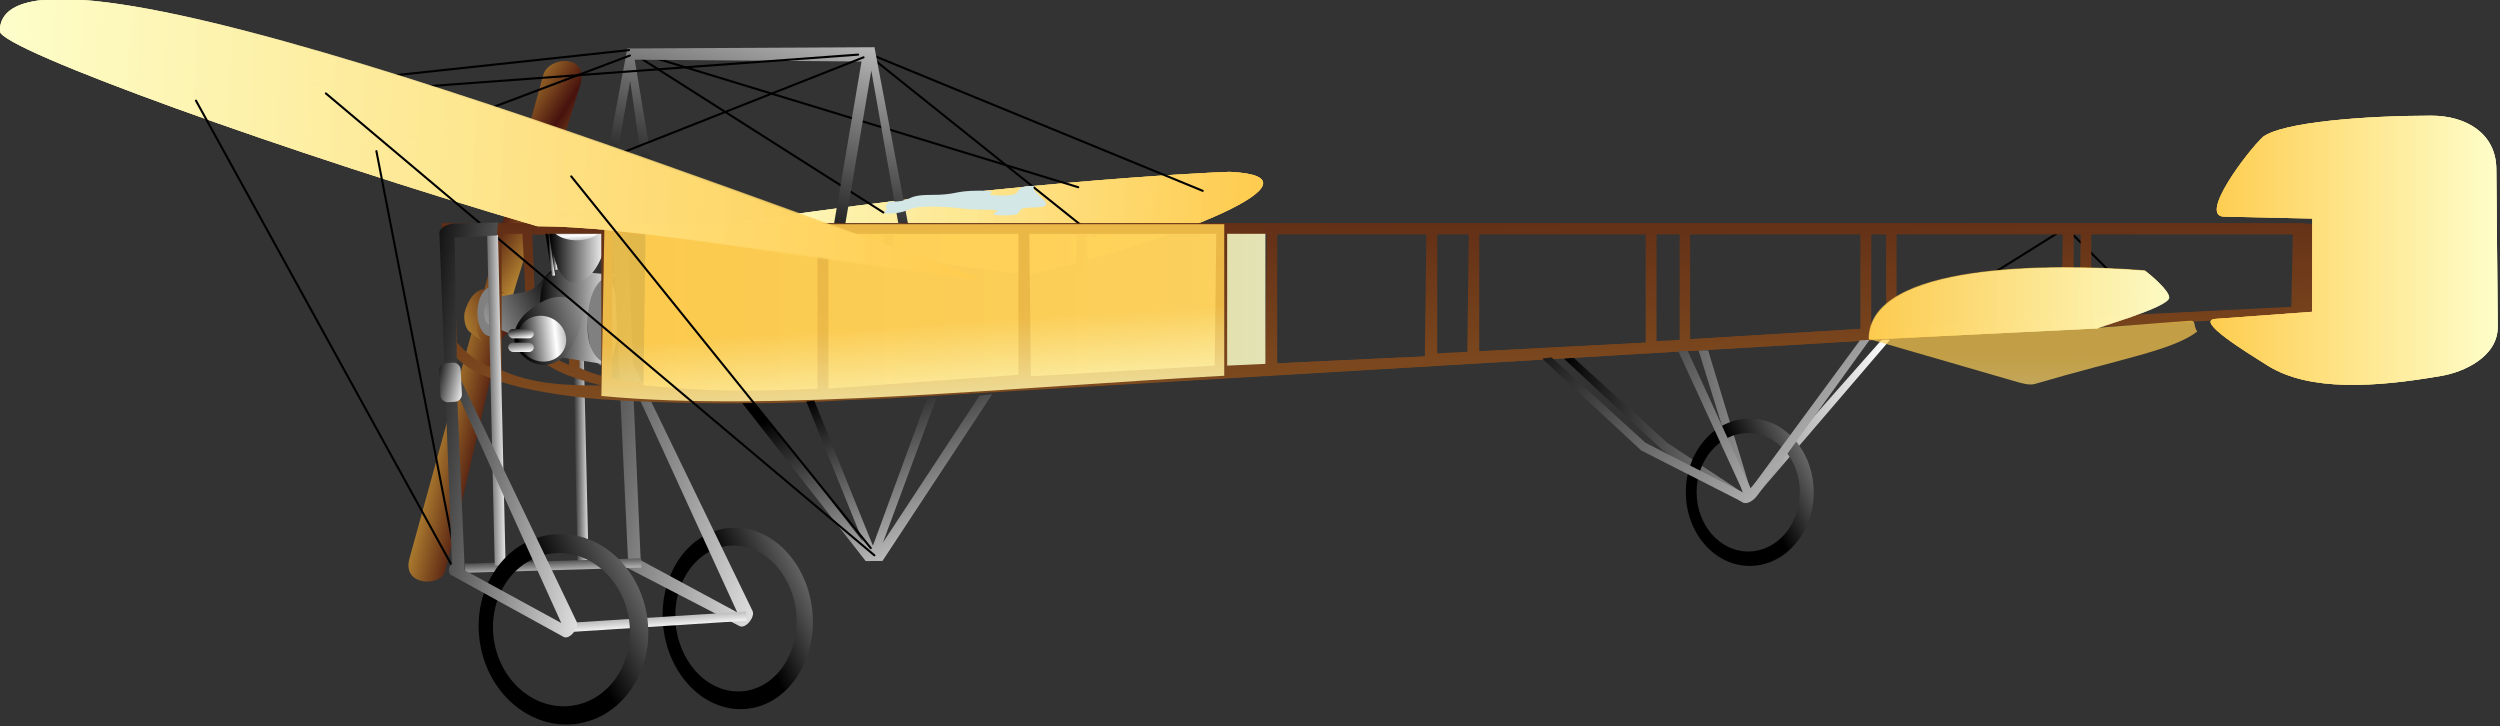 <?xml version="1.0" encoding="UTF-8" standalone="no"?>
<!-- Created with Sodipodi ("http://www.sodipodi.com/") -->

<svg
   xmlns:dc="http://purl.org/dc/elements/1.1/"
   xmlns:cc="http://creativecommons.org/ns#"
   xmlns:rdf="http://www.w3.org/1999/02/22-rdf-syntax-ns#"
   xmlns:svg="http://www.w3.org/2000/svg"
   xmlns="http://www.w3.org/2000/svg"
   xmlns:xlink="http://www.w3.org/1999/xlink"
   xmlns:sodipodi="http://sodipodi.sourceforge.net/DTD/sodipodi-0.dtd"
   xmlns:inkscape="http://www.inkscape.org/namespaces/inkscape"
   id="svg809"
   sodipodi:version="0.34"
   width="300"
   height="87.124"
   xml:space="preserve"
   sodipodi:docname="bleriot.svg"
   version="1.1"
   inkscape:version="0.91 r13725"><rect width="100%" height="100%" fill="#333333" stroke="none"/><defs
     id="defs811"><linearGradient
       id="linearGradient874"><stop
         style="stop-color:#ffcd4f;stop-opacity:0.702;"
         offset="0"
         id="stop875" /><stop
         style="stop-color:#ffffca;stop-opacity:0.698;"
         offset="1"
         id="stop876" /></linearGradient><linearGradient
       id="linearGradient851"><stop
         style="stop-color:#ffcd4f;stop-opacity:0.863;"
         offset="0"
         id="stop852" /><stop
         style="stop-color:#ffffca;stop-opacity:0.863;"
         offset="1"
         id="stop853" /></linearGradient><linearGradient
       id="linearGradient844"><stop
         style="stop-color:#47120d;stop-opacity:1;"
         offset="0"
         id="stop845" /><stop
         style="stop-color:#c59537;stop-opacity:1;"
         offset="1"
         id="stop846" /></linearGradient><linearGradient
       id="linearGradient840"><stop
         style="stop-color:#000;stop-opacity:1;"
         offset="0"
         id="stop841" /><stop
         style="stop-color:#fff;stop-opacity:1;"
         offset="1"
         id="stop842" /></linearGradient><linearGradient
       xlink:href="#linearGradient844"
       id="linearGradient843"
       x1="59.013"
       y1="863.481"
       x2="160.055"
       y2="1428.052"
       gradientTransform="scale(3.186,0.314)"
       gradientUnits="userSpaceOnUse" /><linearGradient
       xlink:href="#linearGradient851"
       id="linearGradient850"
       x1="101.108"
       y1="609.55"
       x2="176.874"
       y2="609.55"
       gradientTransform="scale(1.962,0.51)"
       gradientUnits="userSpaceOnUse" /><linearGradient
       xlink:href="#linearGradient840"
       id="linearGradient859"
       x1="196.991"
       y1="390.456"
       x2="239.234"
       y2="364.934"
       gradientTransform="scale(0.944,1.06)"
       gradientUnits="userSpaceOnUse" /><linearGradient
       xlink:href="#linearGradient851"
       id="linearGradient865"
       gradientTransform="scale(1.033,0.968)"
       x1="554.798"
       y1="292.386"
       x2="621.265"
       y2="292.386"
       gradientUnits="userSpaceOnUse" /><linearGradient
       xlink:href="#linearGradient840"
       id="linearGradient870"
       x1="142.165"
       y1="404.923"
       x2="183.661"
       y2="322.068"
       gradientTransform="scale(1.329,0.752)"
       gradientUnits="userSpaceOnUse" /><linearGradient
       xlink:href="#linearGradient874"
       id="linearGradient873"
       x1="149.094"
       y1="478.108"
       x2="25.55"
       y2="476.575"
       gradientTransform="scale(1.867,0.536)"
       gradientUnits="userSpaceOnUse" /><linearGradient
       xlink:href="#linearGradient840"
       id="linearGradient884"
       x1="189.799"
       y1="432.906"
       x2="227.175"
       y2="484.394"
       gradientTransform="scale(1.224,0.817)"
       gradientUnits="userSpaceOnUse" /><linearGradient
       xlink:href="#linearGradient874"
       id="linearGradient903"
       gradientTransform="scale(2.044,0.489)"
       x1="240.38"
       y1="653.049"
       x2="275.457"
       y2="653.049"
       gradientUnits="userSpaceOnUse" /><linearGradient
       xlink:href="#linearGradient874"
       id="linearGradient912"
       x1="316.313"
       y1="569.408"
       x2="314.895"
       y2="620.7"
       gradientTransform="scale(1.673,0.598)"
       gradientUnits="userSpaceOnUse" /><linearGradient
       xlink:href="#linearGradient840"
       id="linearGradient940"
       x1="283.758"
       y1="478.314"
       x2="366.074"
       y2="517.164"
       gradientTransform="scale(1.417,0.706)"
       gradientUnits="userSpaceOnUse" /><linearGradient
       xlink:href="#linearGradient840"
       id="linearGradient941"
       x1="251.602"
       y1="179.099"
       x2="336.732"
       y2="219.277"
       gradientTransform="scale(0.576,1.736)"
       gradientUnits="userSpaceOnUse" /><linearGradient
       xlink:href="#linearGradient840"
       id="linearGradient949"
       x1="297.273"
       y1="473.395"
       x2="352.677"
       y2="473.395"
       gradientTransform="scale(1.407,0.71)"
       gradientUnits="userSpaceOnUse" /><linearGradient
       xlink:href="#linearGradient840"
       id="linearGradient950"
       x1="39.106"
       y1="1786.111"
       x2="41.556"
       y2="1832.476"
       gradientTransform="scale(4.378,0.228)"
       gradientUnits="userSpaceOnUse" /><linearGradient
       xlink:href="#linearGradient840"
       id="linearGradient956"
       x1="76.317"
       y1="112.237"
       x2="92.419"
       y2="109.798"
       spreadMethod="reflect"
       gradientTransform="scale(1.128,0.886)"
       gradientUnits="userSpaceOnUse" /><linearGradient
       xlink:href="#linearGradient840"
       id="linearGradient971"
       x1="129.329"
       y1="20.708"
       x2="170.727"
       y2="20.708"
       gradientTransform="scale(0.811,1.233)"
       gradientUnits="userSpaceOnUse" /><linearGradient
       xlink:href="#linearGradient840"
       id="linearGradient972"
       x1="76.966"
       y1="98.87"
       x2="89.618"
       y2="111.024"
       spreadMethod="reflect"
       gradientTransform="scale(1.128,0.886)"
       gradientUnits="userSpaceOnUse" /><linearGradient
       xlink:href="#linearGradient840"
       id="linearGradient975"
       x1="74.324"
       y1="95.195"
       x2="135.921"
       y2="124.778"
       gradientTransform="scale(1.143,0.875)"
       gradientUnits="userSpaceOnUse" /><linearGradient
       xlink:href="#linearGradient840"
       id="linearGradient980"
       x1="127.144"
       y1="56.628"
       x2="52.73"
       y2="105.376"
       gradientTransform="scale(0.871,1.148)"
       gradientUnits="userSpaceOnUse" /><linearGradient
       xlink:href="#linearGradient844"
       id="linearGradient986"
       x1="1218.086"
       y1="42.507"
       x2="1229.129"
       y2="63.478"
       spreadMethod="reflect"
       gradientTransform="scale(0.491,2.037)"
       gradientUnits="userSpaceOnUse" /><linearGradient
       xlink:href="#linearGradient840"
       id="linearGradient987"
       x1="154.662"
       y1="33.685"
       x2="161.511"
       y2="46.691"
       gradientTransform="scale(0.678,1.474)"
       gradientUnits="userSpaceOnUse" /><linearGradient
       xlink:href="#linearGradient844"
       id="linearGradient1229"
       x1="1216.192"
       y1="55.946"
       x2="1171.813"
       y2="67.111"
       gradientTransform="scale(0.474,2.11)"
       gradientUnits="userSpaceOnUse" /><linearGradient
       xlink:href="#linearGradient844"
       id="linearGradient1230"
       x1="411.719"
       y1="140.006"
       x2="430.42"
       y2="148.833"
       gradientTransform="scale(0.906,1.104)"
       gradientUnits="userSpaceOnUse" /><linearGradient
       inkscape:collect="always"
       xlink:href="#linearGradient874"
       id="linearGradient4256"
       gradientTransform="scale(2.044,0.489)"
       x1="240.38"
       y1="653.049"
       x2="275.457"
       y2="653.049"
       gradientUnits="userSpaceOnUse" /><linearGradient
       inkscape:collect="always"
       xlink:href="#linearGradient851"
       id="linearGradient4258"
       x1="124.329"
       y1="628.595"
       x2="133.788"
       y2="671.461"
       gradientTransform="scale(1.875,0.533)"
       gradientUnits="userSpaceOnUse" /><linearGradient
       inkscape:collect="always"
       xlink:href="#linearGradient874"
       id="linearGradient4260"
       x1="148.243"
       y1="479.573"
       x2="25.461"
       y2="478.05"
       gradientTransform="scale(1.873,0.534)"
       gradientUnits="userSpaceOnUse" /><linearGradient
       inkscape:collect="always"
       xlink:href="#linearGradient874"
       id="linearGradient4262"
       x1="148.961"
       y1="689.614"
       x2="92.996"
       y2="688.92"
       gradientTransform="scale(2.323,0.43)"
       gradientUnits="userSpaceOnUse" /><linearGradient
       inkscape:collect="always"
       xlink:href="#linearGradient844"
       id="linearGradient4264"
       x1="52.762"
       y1="867.913"
       x2="156.912"
       y2="1449.853"
       gradientTransform="scale(3.215,0.311)"
       gradientUnits="userSpaceOnUse" /><linearGradient
       inkscape:collect="always"
       xlink:href="#linearGradient851"
       id="linearGradient4266"
       gradientTransform="scale(1.033,0.968)"
       x1="554.798"
       y1="292.386"
       x2="621.265"
       y2="292.386"
       gradientUnits="userSpaceOnUse" /><linearGradient
       inkscape:collect="always"
       xlink:href="#linearGradient840"
       id="linearGradient4268"
       x1="502.282"
       y1="353.178"
       x2="534.528"
       y2="333.695"
       gradientTransform="scale(0.931,1.074)"
       gradientUnits="userSpaceOnUse" /><linearGradient
       inkscape:collect="always"
       xlink:href="#linearGradient840"
       id="linearGradient4270"
       x1="248.421"
       y1="215.177"
       x2="347.81"
       y2="262.085"
       gradientTransform="scale(0.692,1.446)"
       gradientUnits="userSpaceOnUse" /><linearGradient
       inkscape:collect="always"
       xlink:href="#linearGradient840"
       id="linearGradient4417"
       x1="177.579"
       y1="260.658"
       x2="186.97"
       y2="265.498"
       gradientTransform="scale(0.74,1.351)"
       gradientUnits="userSpaceOnUse" /><linearGradient
       inkscape:collect="always"
       xlink:href="#linearGradient840"
       id="linearGradient4419"
       x1="832.427"
       y1="57.215"
       x2="869.034"
       y2="67.405"
       gradientTransform="scale(0.181,5.525)"
       gradientUnits="userSpaceOnUse" /><linearGradient
       inkscape:collect="always"
       xlink:href="#linearGradient840"
       id="linearGradient4449"
       x1="49.706"
       y1="164.996"
       x2="55.47"
       y2="180.348"
       gradientTransform="scale(1.617,0.618)"
       gradientUnits="userSpaceOnUse" /><linearGradient
       inkscape:collect="always"
       xlink:href="#linearGradient840"
       id="linearGradient4451"
       x1="50.533"
       y1="156.834"
       x2="55.47"
       y2="167.096"
       gradientTransform="scale(1.617,0.618)"
       gradientUnits="userSpaceOnUse" /><linearGradient
       inkscape:collect="always"
       xlink:href="#linearGradient840"
       id="linearGradient4453"
       x1="38.211"
       y1="1720.754"
       x2="42.989"
       y2="1747.914"
       gradientTransform="scale(4.378,0.228)"
       gradientUnits="userSpaceOnUse" /><linearGradient
       inkscape:collect="always"
       xlink:href="#linearGradient840"
       id="linearGradient4532"
       x1="249.244"
       y1="373.777"
       x2="288.027"
       y2="350.345"
       gradientTransform="scale(0.91,1.099)"
       gradientUnits="userSpaceOnUse" /><linearGradient
       inkscape:collect="always"
       xlink:href="#linearGradient840"
       id="linearGradient4534"
       x1="957.348"
       y1="57.267"
       x2="978.649"
       y2="67.32"
       gradientTransform="scale(0.181,5.525)"
       gradientUnits="userSpaceOnUse" /><linearGradient
       inkscape:collect="always"
       xlink:href="#linearGradient874"
       id="linearGradient4536"
       x1="148.961"
       y1="689.614"
       x2="92.996"
       y2="688.92"
       gradientTransform="scale(2.323,0.43)"
       gradientUnits="userSpaceOnUse" /><linearGradient
       inkscape:collect="always"
       xlink:href="#linearGradient874"
       id="linearGradient4538"
       x1="148.961"
       y1="689.614"
       x2="92.996"
       y2="688.92"
       gradientTransform="scale(2.323,0.43)"
       gradientUnits="userSpaceOnUse" /><linearGradient
       inkscape:collect="always"
       xlink:href="#linearGradient874"
       id="linearGradient4540"
       x1="148.961"
       y1="689.614"
       x2="92.996"
       y2="688.92"
       gradientTransform="scale(2.323,0.43)"
       gradientUnits="userSpaceOnUse" /><linearGradient
       inkscape:collect="always"
       xlink:href="#linearGradient840"
       id="linearGradient4542"
       x1="444.296"
       y1="14.64"
       x2="446.726"
       y2="19.255"
       gradientTransform="scale(0.226,4.431)"
       gradientUnits="userSpaceOnUse" /><linearGradient
       inkscape:collect="always"
       xlink:href="#linearGradient840"
       id="linearGradient4544"
       x1="111.241"
       y1="54.822"
       x2="162.744"
       y2="54.822"
       gradientTransform="scale(0.893,1.12)"
       gradientUnits="userSpaceOnUse" /><linearGradient
       inkscape:collect="always"
       xlink:href="#linearGradient840"
       id="linearGradient4546"
       x1="64.866"
       y1="58.413"
       x2="67.738"
       y2="63.867"
       gradientTransform="scale(1.617,0.618)"
       gradientUnits="userSpaceOnUse" /><linearGradient
       inkscape:collect="always"
       xlink:href="#linearGradient840"
       id="linearGradient4548"
       x1="401.767"
       y1="15.936"
       x2="404.037"
       y2="20.246"
       gradientTransform="scale(0.241,4.153)"
       gradientUnits="userSpaceOnUse" /><linearGradient
       inkscape:collect="always"
       xlink:href="#linearGradient840"
       id="linearGradient4550"
       x1="64.866"
       y1="58.413"
       x2="67.738"
       y2="63.867"
       gradientTransform="scale(1.617,0.618)"
       gradientUnits="userSpaceOnUse" /><linearGradient
       inkscape:collect="always"
       xlink:href="#linearGradient851"
       id="linearGradient4552"
       gradientTransform="scale(1.033,0.968)"
       x1="554.798"
       y1="292.386"
       x2="621.265"
       y2="292.386"
       gradientUnits="userSpaceOnUse" /><linearGradient
       inkscape:collect="always"
       xlink:href="#linearGradient874"
       id="linearGradient4554"
       x1="148.208"
       y1="478.758"
       x2="25.501"
       y2="477.236"
       gradientTransform="scale(1.87,0.535)"
       gradientUnits="userSpaceOnUse" /><linearGradient
       inkscape:collect="always"
       xlink:href="#linearGradient874"
       id="linearGradient4556"
       x1="148.471"
       y1="480.008"
       x2="25.444"
       y2="478.482"
       gradientTransform="scale(1.875,0.533)"
       gradientUnits="userSpaceOnUse" /><linearGradient
       inkscape:collect="always"
       xlink:href="#linearGradient874"
       id="linearGradient4558"
       gradientTransform="scale(2.044,0.489)"
       x1="240.38"
       y1="653.049"
       x2="275.457"
       y2="653.049"
       gradientUnits="userSpaceOnUse" /><linearGradient
       inkscape:collect="always"
       xlink:href="#linearGradient874"
       id="linearGradient4560"
       gradientTransform="scale(2.044,0.489)"
       x1="240.38"
       y1="653.049"
       x2="275.457"
       y2="653.049"
       gradientUnits="userSpaceOnUse" /></defs><sodipodi:namedview
     id="base"
     showgrid="false"
     inkscape:zoom="2.5371827"
     inkscape:cx="232.17947"
     inkscape:cy="60.353491"
     inkscape:window-width="3200"
     inkscape:window-height="1679"
     inkscape:window-x="0"
     inkscape:window-y="0"
     inkscape:window-maximized="1"
     inkscape:current-layer="g4302"
     fit-margin-top="0"
     fit-margin-left="0"
     fit-margin-right="0"
     fit-margin-bottom="0"
     units="px" /><g
     id="g4302"
     transform="translate(-44.55,-341.511)"><g
       id="g4461"
       transform="matrix(0.502,0,0,0.502,22.167,213.28)"><g
         id="g1231"
         transform="matrix(0.835,0,0,0.929,81.872,173.234)"><path
           style="font-size:12px;fill:url(#linearGradient1229);fill-rule:evenodd"
           d="m 559.737,117.96 c -0.033,2.291 1.078,4.607 2.797,5.65 0,10.926 -0.053,50.257 -0.053,61.183 0.014,7.468 14.023,7.012 13.839,2.796 0,-10.926 -2.984,-51.648 -2.984,-62.574 1.445,-0.965 2.927,-3.327 2.928,-5.815 -0.036,-2.37 -16.536,-3.338 -16.527,-1.239 z"
           id="path932"
           sodipodi:nodetypes="cccccss"
           transform="matrix(0.796,0.039,-0.29,0.95,-321.594,34.795)"
           inkscape:connector-curvature="0" /><path
           style="font-size:12px;fill:url(#linearGradient986);fill-rule:evenodd"
           d="m 611.256,119.762 c 0.055,-2.291 -1.034,-4.617 -2.742,-5.676 0.105,-10.925 3.343,-47.168 3.448,-58.093 0.06,-8.4 -14.12,-6.985 -14.051,-1.991 -0.105,10.925 0.027,48 -0.079,58.925 -1.454,0.951 -2.959,3.299 -2.984,5.787 0.014,2.371 16.397,3.147 16.408,1.048 z"
           id="path933"
           sodipodi:nodetypes="cccccss"
           transform="matrix(0.796,0.039,-0.29,0.95,-349.381,33.122)"
           inkscape:connector-curvature="0" /><path
           style="font-size:12px;fill:url(#linearGradient1230);fill-rule:evenodd"
           d="m 385.676,159.52 c 0.805,1.8 0.128,4.843 -1.218,5.745 l -4.168,2.794 c 2.042,-1.25 2.445,-4.003 1.692,-7.133 -0.947,-3.567 -4.588,-5.527 -7.332,-5.762 0.573,-0.113 0.926,-0.177 1.857,0.113 4.781,1.465 3.709,-0.173 3.245,-1.055 0.704,-0.1 1.604,0.22 2.052,0.44 1.514,0.706 2.74,1.997 3.872,4.857 z"
           id="path939"
           sodipodi:nodetypes="cscscscss"
           transform="matrix(-1,0,0,1,474.27,8.626)"
           inkscape:connector-curvature="0" /></g><ellipse
         style="fill:#808080;fill-opacity:1;fill-rule:evenodd;stroke:none;stroke-width:1pt;stroke-linecap:butt;stroke-linejoin:miter;stroke-opacity:1"
         id="path1011"
         transform="translate(4.313,-3.051758e-5)"
         cx="184.376"
         cy="331.895"
         rx="3.666"
         ry="10.998" /><path
         style="font-size:12px;fill:url(#linearGradient4532);fill-rule:evenodd;stroke-width:1"
         d="m 238.873,403.017 c 0.491,11.974 -7.14,21.796 -17.045,21.938 -9.905,0.142 -18.332,-9.45 -18.824,-21.424 -0.491,-11.974 7.14,-21.796 17.045,-21.938 9.905,-0.142 18.332,9.45 18.824,21.424 z m -3.889,0.056 c 0.395,9.631 -5.766,17.532 -13.761,17.646 -7.996,0.115 -14.797,-7.6 -15.192,-17.232 -0.395,-9.631 5.766,-17.532 13.761,-17.646 7.995,-0.115 14.797,7.6 15.193,17.231 z"
         id="path863"
         inkscape:connector-curvature="0" /><path
         style="fill:none;fill-opacity:1;fill-rule:evenodd;stroke:#000000;stroke-width:0.5;stroke-linecap:round;stroke-linejoin:round;stroke-dasharray:none;stroke-opacity:1"
         d="m 538.248,309.684 17.252,17.252"
         id="path952"
         inkscape:connector-curvature="0" /><path
         style="font-size:12px;fill:url(#linearGradient949);fill-rule:evenodd"
         d="m 418.402,341.146 23.668,21.965 19.049,12.416 c 1.036,0.675 2.538,-0.673 3.343,-1.612 l 31.92,-37.239 -1.716,-0.331 -31.729,35.906 -10.032,-33.061 -2.3,-0.037 10.575,34.079 -18.117,-11.981 -22.387,-20.367 -2.274,0.262 z"
         id="path931"
         sodipodi:nodetypes="ccssccccccccc"
         inkscape:connector-curvature="0" /><path
         style="font-size:12px;fill:url(#linearGradient4270);fill-opacity:1;fill-rule:evenodd"
         d="m 195.908,347.397 1.831,41.964 23.077,12.458 -24.909,-54.421 z m -4.869,-35.6 3.77,79.531 26.557,13.769 c 1.469,0.761 3.788,-2.212 3.114,-3.606 l -28.572,-59.011 -1.358,-32.824 -15.224,-0.872 -0.878,3.19 12.591,-0.177 z"
         id="path895"
         sodipodi:nodetypes="ccccccssccccc"
         inkscape:connector-curvature="0" /><rect
         style="font-size:12px;fill:url(#linearGradient4534);fill-rule:evenodd"
         id="rect900"
         width="2.588"
         height="79.001"
         x="173.635"
         y="314.568"
         transform="matrix(1,-0.022,0.023,1,0,0)" /><path
         style="font-size:12px;fill:url(#linearGradient4536);fill-rule:evenodd;stroke-width:1"
         d="m 214.287,309.682 c 65.195,-10.462 119.76,-13.076 124.264,-13.163 24.936,1.169 -13.417,16.837 -48.156,24.499 -46.938,-4.923 -55.517,-11.852 -76.108,-11.336 z"
         id="path921"
         sodipodi:nodetypes="cscc"
         inkscape:connector-curvature="0" /><path
         style="font-size:12px;fill:url(#linearGradient4538);fill-rule:evenodd;stroke-width:1"
         d="m 214.287,309.682 c 65.195,-10.462 119.76,-13.076 124.264,-13.163 24.936,1.169 -13.417,16.837 -48.156,24.499 -46.938,-4.923 -55.517,-11.852 -76.108,-11.336 z"
         id="path922"
         sodipodi:nodetypes="cscc"
         inkscape:connector-curvature="0" /><path
         style="fill:none;fill-opacity:1;fill-rule:evenodd;stroke:#000000;stroke-width:0.5;stroke-linecap:round;stroke-linejoin:round;stroke-dasharray:none;stroke-opacity:1"
         d="M 509.783,327.798 537.385,310.547"
         id="path951"
         inkscape:connector-curvature="0" /><path
         style="font-size:12px;fill:url(#linearGradient4540);fill-rule:evenodd;stroke-width:1"
         d="m 214.287,309.682 c 65.195,-10.462 119.76,-13.076 124.264,-13.163 24.936,1.169 -13.417,16.837 -48.156,24.499 -46.938,-4.923 -55.517,-11.852 -76.108,-11.336 z"
         id="path923"
         sodipodi:nodetypes="cscc"
         inkscape:connector-curvature="0" /><path
         style="font-size:12px;fill:url(#linearGradient4262);fill-opacity:1;fill-rule:evenodd;stroke-width:1"
         d="m 214.287,309.682 c 65.195,-10.462 119.76,-13.076 124.264,-13.163 24.936,1.169 -13.417,16.837 -48.156,24.499 -46.938,-4.923 -55.517,-11.852 -76.108,-11.336 z"
         id="path924"
         sodipodi:nodetypes="cscc"
         inkscape:connector-curvature="0" /><path
         style="fill:none;fill-opacity:1;fill-rule:evenodd;stroke:#000000;stroke-width:0.5;stroke-linecap:round;stroke-linejoin:round;stroke-dasharray:none;stroke-opacity:1"
         d="m 195.374,267.848 60.38,38.385"
         id="path928"
         inkscape:connector-curvature="0" /><path
         style="fill:none;fill-opacity:1;fill-rule:evenodd;stroke:#000000;stroke-width:0.5;stroke-linecap:round;stroke-linejoin:round;stroke-dasharray:none;stroke-opacity:1"
         d="m 194.942,267.417 107.391,32.778"
         id="path925"
         inkscape:connector-curvature="0" /><path
         style="fill:none;fill-opacity:1;fill-rule:evenodd;stroke:#000000;stroke-width:0.5;stroke-linecap:round;stroke-linejoin:round;stroke-dasharray:none;stroke-opacity:1"
         d="m 252.304,268.711 53.911,43.129"
         id="path927"
         inkscape:connector-curvature="0" /><path
         style="fill:none;fill-opacity:1;fill-rule:evenodd;stroke:#000000;stroke-width:0.5;stroke-linecap:round;stroke-linejoin:round;stroke-dasharray:none;stroke-opacity:1"
         d="m 252.304,268.28 79.788,32.778"
         id="path926"
         inkscape:connector-curvature="0" /><path
         style="font-size:12px;fill:url(#linearGradient870);fill-opacity:1;fill-rule:evenodd"
         d="m 194.538,267.032 -7.467,40.04 2.325,0.366 5.836,-32.636 4.674,32.636 2.691,0 -6.293,-37.727 54.227,0.429 -6.563,38.721 2.691,0.065 6.205,-36.599 6.441,36.405 2.345,0.216 -8.032,-42.219 -59.081,0.303 z"
         id="path883"
         sodipodi:nodetypes="ccccccccccccccc"
         inkscape:connector-curvature="0" /><path
         style="fill:none;fill-opacity:1;fill-rule:evenodd;stroke:#000000;stroke-width:0.5;stroke-linecap:round;stroke-linejoin:round;stroke-dasharray:none;stroke-opacity:1"
         d="M 90.571,278.631 194.942,267.418"
         id="path920"
         inkscape:connector-curvature="0" /><path
         style="fill:none;fill-opacity:1;fill-rule:evenodd;stroke:#000000;stroke-width:0.5;stroke-linecap:round;stroke-linejoin:round;stroke-dasharray:none;stroke-opacity:1"
         d="m 123.348,277.769 126.367,-9.273"
         id="path919"
         sodipodi:nodetypes="cc"
         inkscape:connector-curvature="0" /><path
         style="fill:none;fill-opacity:1;fill-rule:evenodd;stroke:#000000;stroke-width:0.5;stroke-linecap:round;stroke-linejoin:round;stroke-dasharray:none;stroke-opacity:1"
         d="m 134.562,291.57 60.596,-22.858"
         id="path918"
         sodipodi:nodetypes="cc"
         inkscape:connector-curvature="0" /><path
         style="fill:none;fill-opacity:1;fill-rule:evenodd;stroke:#000000;stroke-width:0.5;stroke-linecap:round;stroke-linejoin:round;stroke-dasharray:none;stroke-opacity:1"
         d="M 181.141,296.745 251.01,269.143"
         id="path917"
         inkscape:connector-curvature="0" /><path
         style="font-size:12px;fill:url(#linearGradient843);fill-rule:evenodd"
         d="m 171.82,311.466 1.057,25.455 c 2.583,2.868 4.814,4.661 7.749,5.737 l -0.352,-30.833 -8.454,-0.359 z m 11.311,0 0,31.909 c 6.927,3.227 14.559,3.585 22.896,3.585 l 0,-35.494 -22.896,0 z m 25.4,0 0,35.494 c 15.733,1.315 31.467,1.554 47.2,0.717 l 0,-36.211 -47.2,0 z m 49.705,0 0,36.211 43.678,-3.227 0,-32.984 -43.678,0 z m 46.182,-1e-4 0.352,33.343 42.269,-2.51 0.352,-30.833 -42.973,0 z m 45.478,1e-4 0,30.833 45.439,-2.151 0.352,-28.682 -45.791,0 z m 48.296,0 0,27.965 47.904,-2.51 0,-25.455 -47.904,0 z m 50.409,0 0,25.097 46.848,-2.868 0,-22.229 -46.848,0 z m 49.352,0 0,22.229 43.678,-2.51 0.352,-19.719 -44.03,0 z m 46.535,0 0,19.719 50.018,-2.51 0.352,-17.209 -50.37,0 z m -375.134,-2.51 1.409,28.323 c 2.583,7.529 17.177,11.336 35.224,12.907 14.151,0.965 36.178,1.389 53.54,0.359 l 338.149,-20.078 0,-21.511 -428.322,0 z"
         id="path847"
         inkscape:connector-curvature="0" /><g
         id="g996"
         transform="matrix(0.417,0,0,0.398,131.722,295.456)"><ellipse
           style="fill:#808080;fill-opacity:1;fill-rule:evenodd;stroke:none;stroke-width:1pt;stroke-linecap:butt;stroke-linejoin:miter;stroke-opacity:1"
           id="path995"
           transform="matrix(1,0.021,-0.023,0.906,-0.093,4.801)"
           cx="74.397"
           cy="88.649"
           rx="7.548"
           ry="16.173" /><rect
           style="font-size:12px;fill:url(#linearGradient4542);fill-rule:evenodd"
           id="rect989"
           width="1.731"
           height="33.991"
           x="99.954"
           y="47.344"
           transform="matrix(0.985,-0.173,0.132,0.991,0,0)" /><path
           style="font-size:12px;fill:url(#linearGradient4544);fill-rule:evenodd"
           d="m 111.095,61.385 c -16.518,0.24 -14.785,52.254 0,52.494 l 31.661,5.176 c -11.713,-1.845 -15.6,-12.787 -14.869,-27.109 0.343,-15.168 5.751,-28.715 17.457,-27.11 L 111.095,61.385 Z"
           id="path967"
           sodipodi:nodetypes="cccscc"
           inkscape:connector-curvature="0" /><path
           style="font-size:12px;fill:url(#linearGradient971);fill-rule:evenodd"
           d="m 118.947,76.561 c -7.821,-0.498 -11.87,-17.491 -13.725,-30.524 -2.001,-12.716 5.121,-21.227 17.247,-20.455 12.126,0.773 17.922,9.781 15.42,23.453 -2.621,13.647 -9.399,28.133 -18.942,27.525 z"
           id="path961"
           sodipodi:nodetypes="cscsc"
           transform="matrix(0.975,0,0,0.834,3.78,5.28)"
           inkscape:connector-curvature="0" /><path
           style="font-size:12px;fill:url(#linearGradient980);fill-rule:evenodd;stroke-width:1"
           d="m 100.49,90.158 c 0,18.341 1.275,21.133 6.038,25.015 -5.598,0 -6.796,-8.285 -14.098,-11.43 L 74.626,96.072 c -3.703,-1.595 -6.174,-2.294 -6.051,-9.796 0.092,-5.308 4.093,-7.714 8.097,-8.503 l 15.289,-3.015 c 9.389,-1.851 11.558,-13.065 17.155,-13.065 -7.35,4.313 -8.626,10.124 -8.626,28.465 z"
           id="path979"
           sodipodi:nodetypes="ccssssscs"
           inkscape:connector-curvature="0" /><path
           style="font-size:12px;fill:url(#linearGradient975);fill-rule:evenodd"
           d="m 123.348,94.471 c 0,7.835 -9.848,13.37 -21.996,15.958 -11.841,2.715 -21.996,-3.81 -21.996,-15.958 0,-12.148 9.848,-18.545 22.858,-16.82 12.994,1.845 21.133,7.26 21.133,16.82 z"
           id="path954"
           sodipodi:nodetypes="cscsc"
           transform="matrix(0.671,-0.741,0.741,0.671,-31.667,109.413)"
           inkscape:connector-curvature="0" /><ellipse
           style="font-size:12px;fill:url(#linearGradient972);fill-rule:evenodd;stroke-width:1"
           id="path955"
           transform="matrix(0.743,-0.82,1.112,1.007,-74.909,85.825)"
           cx="95.746"
           cy="94.903"
           rx="12.076"
           ry="9.488" /><ellipse
           style="font-size:12px;fill:url(#linearGradient956);fill-rule:evenodd;stroke-width:1"
           id="path962"
           transform="matrix(-0.066,0.677,-1.497,-0.055,269.993,-23.992)"
           cx="95.746"
           cy="94.903"
           rx="12.076"
           ry="9.488" /><rect
           style="font-size:12px;fill:url(#linearGradient4546);fill-rule:evenodd"
           id="rect990"
           width="14.664"
           height="5.607"
           x="102.215"
           y="33.228"
           ry="2.803"
           transform="translate(1.725,-6.038)" /><g
           id="g983"
           style="fill:url(#linearGradient987)"><rect
             style="font-size:12px;fill:url(#linearGradient4548);fill-rule:evenodd;stroke-width:1"
             id="rect981"
             width="1.725"
             height="29.759"
             x="96.418"
             y="50.844"
             transform="matrix(0.989,-0.151,0.151,0.989,0,0)" /><rect
             style="font-size:12px;fill:url(#linearGradient4550);fill-rule:evenodd"
             id="rect982"
             width="14.664"
             height="5.607"
             x="102.215"
             y="33.228"
             ry="2.803" /></g><rect
           style="font-size:12px;fill:url(#linearGradient4449);fill-opacity:1;fill-rule:evenodd"
           id="rect993"
           width="14.664"
           height="5.607"
           x="82.376"
           y="105.253"
           ry="2.803" /><rect
           style="font-size:12px;fill:url(#linearGradient4451);fill-rule:evenodd"
           id="rect994"
           width="14.664"
           height="5.607"
           x="82.376"
           y="97.059"
           ry="2.803" /></g><path
         style="font-size:12px;fill:url(#linearGradient850);fill-opacity:1;fill-rule:evenodd"
         d="m 198.922,310.632 -0.518,36.905 c 41.27,3.998 98.598,0.154 148.674,-3.229 l 0,-33.676 -148.156,0 z"
         id="path849"
         sodipodi:nodetypes="ccccc"
         inkscape:connector-curvature="0" /><path
         style="font-size:12px;fill:url(#linearGradient4264);fill-opacity:1;fill-rule:evenodd"
         d="m 152.747,311.336 1.099,26.007 c 2.686,2.93 5.006,4.762 8.059,5.861 l -0.366,-31.502 -8.791,-0.366 z m 11.762,0 0,32.601 c 7.204,3.297 15.14,3.663 23.809,3.663 l 0,-36.264 -23.809,0 z m 26.414,0 0,36.264 c 16.361,1.343 32.723,1.587 49.084,0.733 l 0,-36.996 -49.084,0 z m 51.689,0 0,36.996 45.421,-3.297 0,-33.7 -45.421,0 z m 48.026,-1e-4 0.366,34.066 43.956,-2.564 0.366,-31.502 -44.689,0 z m 47.294,1e-4 0,31.502 47.253,-2.198 0.366,-29.304 -47.619,0 z m 50.224,0 0,28.571 49.817,-2.564 0,-26.007 -49.817,0 z m 52.422,0 0,25.641 48.718,-2.93 0,-22.711 -48.718,0 z m 51.323,0 0,22.711 45.421,-2.564 0.366,-20.146 -45.788,0 z m 48.392,0 0,20.146 52.015,-2.564 0.366,-17.582 -52.381,0 z m -390.11,-2.564 1.465,28.938 c 2.686,7.692 17.863,11.582 36.63,13.187 14.716,0.986 37.623,1.42 55.678,0.366 l 351.648,-20.513 0,-21.978 -445.421,0 z"
         id="path839"
         inkscape:connector-curvature="0" /><path
         style="font-size:12px;fill:url(#linearGradient4258);fill-opacity:1;fill-rule:evenodd"
         d="m 189.08,309.035 -0.734,41.058 c 41.054,3.947 98.813,-2.204 148.889,-4.83 l 0,-36.229 -148.156,0 z"
         id="path854"
         sodipodi:nodetypes="ccccc"
         inkscape:connector-curvature="0" /><path
         style="font-size:12px;fill:url(#linearGradient4552);fill-rule:evenodd;stroke-width:1"
         d="m 641.317,295.784 0.342,37.676 c 0.067,7.371 -8.316,10.927 -13.293,11.796 -15.793,2.757 -31.754,3.857 -41.784,-2.471 -5.015,-3.164 -17.42,-10.746 -12.397,-11.115 l 23.099,-1.696 0.046,-22.29 -21.105,-0.456 c -6.133,-0.133 5.644,-15.658 9.32,-19.074 4.758,-3.581 24.924,-5.061 40.23,-5.061 8.337,0 15.464,4.259 15.541,12.691 z"
         id="path866"
         sodipodi:nodetypes="cssssccsscs"
         inkscape:connector-curvature="0" /><path
         style="font-size:12px;fill:url(#linearGradient865);fill-rule:evenodd;stroke-width:1"
         d="m 641.317,295.784 0.342,37.676 c 0.067,7.371 -8.316,10.927 -13.293,11.796 -15.793,2.757 -31.754,3.857 -41.784,-2.471 -5.015,-3.164 -17.42,-10.746 -12.397,-11.115 l 23.099,-1.696 0.046,-22.29 -21.105,-0.456 c -6.133,-0.133 5.644,-15.658 9.32,-19.074 4.758,-3.581 24.924,-5.061 40.23,-5.061 8.337,0 15.464,4.259 15.541,12.691 z"
         id="path867"
         sodipodi:nodetypes="cssssccsscs"
         inkscape:connector-curvature="0" /><path
         style="font-size:12px;fill:url(#linearGradient4266);fill-opacity:1;fill-rule:evenodd;stroke-width:1"
         d="m 641.317,295.784 0.342,37.676 c 0.067,7.371 -8.316,10.927 -13.293,11.796 -15.793,2.757 -31.754,3.857 -41.784,-2.471 -5.015,-3.164 -17.42,-10.746 -12.397,-11.115 l 23.099,-1.696 0.046,-22.29 -21.105,-0.456 c -6.133,-0.133 5.644,-15.658 9.32,-19.074 4.758,-3.581 24.924,-5.061 40.23,-5.061 8.337,0 15.464,4.259 15.541,12.691 z"
         id="path868"
         sodipodi:nodetypes="cssssccsscs"
         inkscape:connector-curvature="0" /><path
         style="font-size:12px;fill:url(#linearGradient4268);fill-opacity:1;fill-rule:evenodd;stroke-width:1"
         d="m 478.139,373.105 c 0,9.727 -6.842,17.613 -15.282,17.613 -8.44,0 -15.282,-7.886 -15.282,-17.613 0,-9.727 6.842,-17.613 15.282,-17.613 8.44,0 15.282,7.886 15.282,17.613 z m -3.314,1e-4 c 0,7.824 -5.523,14.167 -12.336,14.167 -6.813,0 -12.336,-6.343 -12.336,-14.167 0,-7.824 5.523,-14.167 12.336,-14.167 6.813,0 12.336,6.343 12.336,14.167 z"
         id="path869"
         inkscape:connector-curvature="0" /><path
         style="font-size:12px;fill:url(#linearGradient4554);fill-rule:evenodd;stroke-width:1"
         d="M 173.021,309.511 C 114.587,292.416 44.55,267.251 44.55,262.889 c 0,-30.782 177.511,39.922 233.354,59.089 -49.11,-6.495 -84.266,-12.466 -104.884,-12.466 z"
         id="path872"
         sodipodi:nodetypes="cscc"
         inkscape:connector-curvature="0" /><path
         style="font-size:12px;fill:url(#linearGradient4556);fill-rule:evenodd;stroke-width:1"
         d="M 173.021,309.511 C 114.587,292.416 44.55,267.251 44.55,262.889 c 0,-30.782 178.731,39.922 234.574,59.089 -49.11,-6.495 -85.486,-12.466 -106.104,-12.466 z"
         id="path877"
         sodipodi:nodetypes="cscc"
         inkscape:connector-curvature="0" /><path
         style="font-size:12px;fill:url(#linearGradient873);fill-rule:evenodd;stroke-width:1"
         d="M 173.021,309.511 C 114.587,292.416 44.55,267.251 44.55,262.889 c 0,-30.782 178.731,40.532 234.574,59.699 -49.11,-6.495 -85.486,-13.076 -106.104,-13.076 z"
         id="path878"
         sodipodi:nodetypes="cscc"
         inkscape:connector-curvature="0" /><path
         style="font-size:12px;fill:url(#linearGradient4260);fill-opacity:1;fill-rule:evenodd;stroke-width:1"
         d="M 173.021,309.511 C 114.587,292.416 44.55,267.251 44.55,262.889 c 0,-30.782 178.057,39.84 233.9,59.007 -49.11,-6.494 -84.812,-12.385 -105.43,-12.385 z"
         id="path879"
         sodipodi:nodetypes="cscc"
         inkscape:connector-curvature="0" /><path
         style="font-size:12px;fill:url(#linearGradient884);fill-opacity:1;fill-rule:evenodd"
         d="m 222.019,351.806 29.502,37.753 4.019,-0.031 26.225,-39.857 -3.024,0.335 -23.097,35.129 12.804,-34.548 -2.172,-0.183 -13.025,35.477 -14.003,-34.656 -1.926,0.183 13.578,33.551 -25.823,-33.154 -3.057,0 z"
         id="path881"
         sodipodi:nodetypes="cccccccccccccc"
         inkscape:connector-curvature="0" /><path
         style="font-size:12px;fill:url(#linearGradient912);fill-opacity:1;fill-rule:evenodd;stroke-width:1"
         d="m 569.806,334.72 c -6.038,4.54 -17.735,6.301 -38.816,12.507 -1.339,0.394 -3.398,-0.248 -4.992,-0.711 l -34.734,-10.067 c 0,-18.341 43.957,-18.14 65.961,-16.415 1.404,1.078 5.634,4.619 5.749,6.343 0.153,2.442 -18.731,7.551 -16.963,7.416 l 21.829,-1.662 c 1.891,-0.144 0.888,0.807 1.966,2.589 z"
         id="path902"
         sodipodi:nodetypes="cssccsssc"
         inkscape:connector-curvature="0" /><path
         style="font-size:12px;fill:url(#linearGradient4558);fill-opacity:0.646;fill-rule:evenodd;stroke-width:1"
         d="m 491.416,336.602 c 0,-18.341 43.957,-18.14 65.961,-16.415 1.404,1.078 5.634,4.619 5.749,6.343 0.153,2.442 -18.731,7.551 -16.963,7.416 l -54.747,2.656 z"
         id="path908"
         sodipodi:nodetypes="ccssc"
         inkscape:connector-curvature="0" /><path
         style="font-size:12px;fill:url(#linearGradient4560);fill-opacity:0.646;fill-rule:evenodd;stroke-width:1"
         d="m 491.416,336.602 c 0,-18.341 43.957,-18.14 65.961,-16.415 1.404,1.078 5.634,4.619 5.749,6.343 0.153,2.442 -18.731,7.551 -16.963,7.416 l -54.747,2.656 z"
         id="path909"
         sodipodi:nodetypes="ccssc"
         inkscape:connector-curvature="0" /><path
         style="font-size:12px;fill:url(#linearGradient903);fill-opacity:0.646;fill-rule:evenodd;stroke-width:1"
         d="m 491.416,336.602 c 0,-18.341 43.957,-18.14 65.961,-16.415 1.404,1.078 5.634,4.619 5.749,6.343 0.153,2.442 -18.731,7.551 -16.963,7.416 l -54.747,2.656 z"
         id="path910"
         sodipodi:nodetypes="ccssc"
         inkscape:connector-curvature="0" /><path
         style="font-size:12px;fill:url(#linearGradient4256);fill-opacity:1;fill-rule:evenodd;stroke-width:1"
         d="m 491.416,336.602 c 0,-18.341 43.957,-18.14 65.961,-16.415 1.404,1.078 5.634,4.619 5.749,6.343 0.153,2.442 -18.731,7.551 -16.963,7.416 l -54.747,2.656 z"
         id="path911"
         sodipodi:nodetypes="ccssc"
         inkscape:connector-curvature="0" /><path
         style="fill:none;fill-opacity:1;fill-rule:evenodd;stroke:#000000;stroke-width:0.5;stroke-linecap:round;stroke-linejoin:round;stroke-dasharray:none;stroke-opacity:1"
         d="M 91.433,279.494 152.676,390.766"
         id="path913"
         inkscape:connector-curvature="0" /><path
         style="fill:none;fill-opacity:1;fill-rule:evenodd;stroke:#000000;stroke-width:0.5;stroke-linecap:round;stroke-linejoin:round;stroke-dasharray:none;stroke-opacity:1"
         d="M 122.486,277.769 253.597,388.178"
         id="path914"
         inkscape:connector-curvature="0" /><path
         style="fill:none;fill-opacity:1;fill-rule:evenodd;stroke:#000000;stroke-width:0.5;stroke-linecap:round;stroke-linejoin:round;stroke-dasharray:none;stroke-opacity:1"
         d="m 134.562,291.57 18.977,97.471"
         id="path915"
         inkscape:connector-curvature="0" /><path
         style="fill:none;fill-opacity:1;fill-rule:evenodd;stroke:#000000;stroke-width:0.5;stroke-linecap:round;stroke-linejoin:round;stroke-dasharray:none;stroke-opacity:1"
         d="m 181.141,297.608 71.594,88.845"
         id="path916"
         inkscape:connector-curvature="0" /><path
         style="font-size:12px;fill:url(#linearGradient940);fill-rule:evenodd"
         d="m 413.227,341.146 23.668,21.965 24.386,12.416 c 1.102,0.561 2.619,-0.609 3.343,-1.612 l 26.888,-37.239 -2.326,0.126 -26.087,35.449 -15.064,-32.909 -2.3,-0.037 15.607,33.927 -23.454,-11.981 -22.387,-20.367 -2.274,0.262 z"
         id="path930"
         sodipodi:nodetypes="ccssccccccccc"
         inkscape:connector-curvature="0" /><rect
         style="font-size:12px;fill:url(#linearGradient4453);fill-rule:evenodd"
         id="rect897"
         width="42.125"
         height="2.198"
         x="143.881"
         y="394.485"
         transform="matrix(1,-0.03,0.03,1,0,0)" /><rect
         style="font-size:12px;fill:url(#linearGradient4419);fill-rule:evenodd"
         id="rect899"
         width="2.588"
         height="79.001"
         x="153.796"
         y="315.038"
         transform="matrix(1,-0.022,0.023,1,0,0)" /><rect
         style="font-size:12px;fill:url(#linearGradient950);fill-opacity:1;fill-rule:evenodd"
         id="rect896"
         width="42.125"
         height="2.198"
         x="154.64"
         y="415.038"
         transform="matrix(0.998,-0.064,0.064,0.998,0,0)" /><path
         style="font-size:12px;fill:url(#linearGradient859);fill-rule:evenodd;stroke-width:1"
         d="m 199.165,402.137 c 2.207,12.404 -4.906,24.129 -15.887,26.188 -10.981,2.059 -21.672,-6.328 -23.879,-18.732 -2.207,-12.404 4.906,-24.129 15.887,-26.188 10.981,-2.059 21.672,6.328 23.879,18.733 z m -4.312,0.808 c 1.775,9.977 -3.972,19.413 -12.836,21.075 -8.864,1.662 -17.489,-5.079 -19.265,-15.057 -1.775,-9.977 3.972,-19.413 12.836,-21.075 8.864,-1.662 17.489,5.079 19.265,15.057 z"
         id="path862"
         inkscape:connector-curvature="0" /><path
         style="font-size:12px;fill:url(#linearGradient941);fill-rule:evenodd"
         d="m 153.846,349.307 1.831,42.457 23.077,12.604 -24.909,-55.062 z m -4.222,-38.12 2.993,79.049 c -0.862,0.485 -0.947,2.142 -0.255,2.627 l 26.941,14.823 c 1.451,0.798 3.788,-2.238 3.114,-3.649 l -28.572,-59.705 -0.581,-32.089 10.1,-0.52 0.257,-3.111 -10.364,0.254 c -1.437,0.035 -3.688,0.885 -3.634,2.321 z"
         id="path894"
         sodipodi:nodetypes="cccccccssccccss"
         inkscape:connector-curvature="0" /><rect
         style="font-size:12px;fill:url(#linearGradient4417);fill-opacity:1;fill-rule:evenodd"
         id="rect898"
         width="5.132"
         height="9.369"
         x="132.164"
         y="351.962"
         ry="1.735"
         transform="matrix(0.998,-0.07,0.05,0.999,0,0)" /><path
         style="font-size:12px;fill:#d2e7e6;fill-opacity:1;fill-rule:evenodd"
         d="m 256.891,303.672 c 0,0.431 -0.547,0.628 -0.547,1.06 0,0.431 0.195,0.277 0.195,0.708 0,0.431 -0.391,0.042 -0.391,0.473 0,0.431 -0.039,0.16 -0.039,0.591 6.541,0 4.332,-1.68 10.874,-1.68 6.541,0 6.832,0.742 13.374,0.742 6.541,0 -2.248,1.351 4.294,1.351 6.541,0 0.708,-1.878 7.249,-1.878 7.071,-0.1 -1.878,-3.75 0,-5.176 -6.541,0 -1.26,2.32 -7.802,2.32 -6.541,0 1.315,-1.168 -5.226,-1.168 -6.541,0 -5.231,1.016 -11.772,1.016 -6.541,0 -3.668,1.641 -10.21,1.641 z"
         id="path1374"
         sodipodi:nodetypes="cssscsssccsssc"
         inkscape:connector-curvature="0" /></g></g></svg>